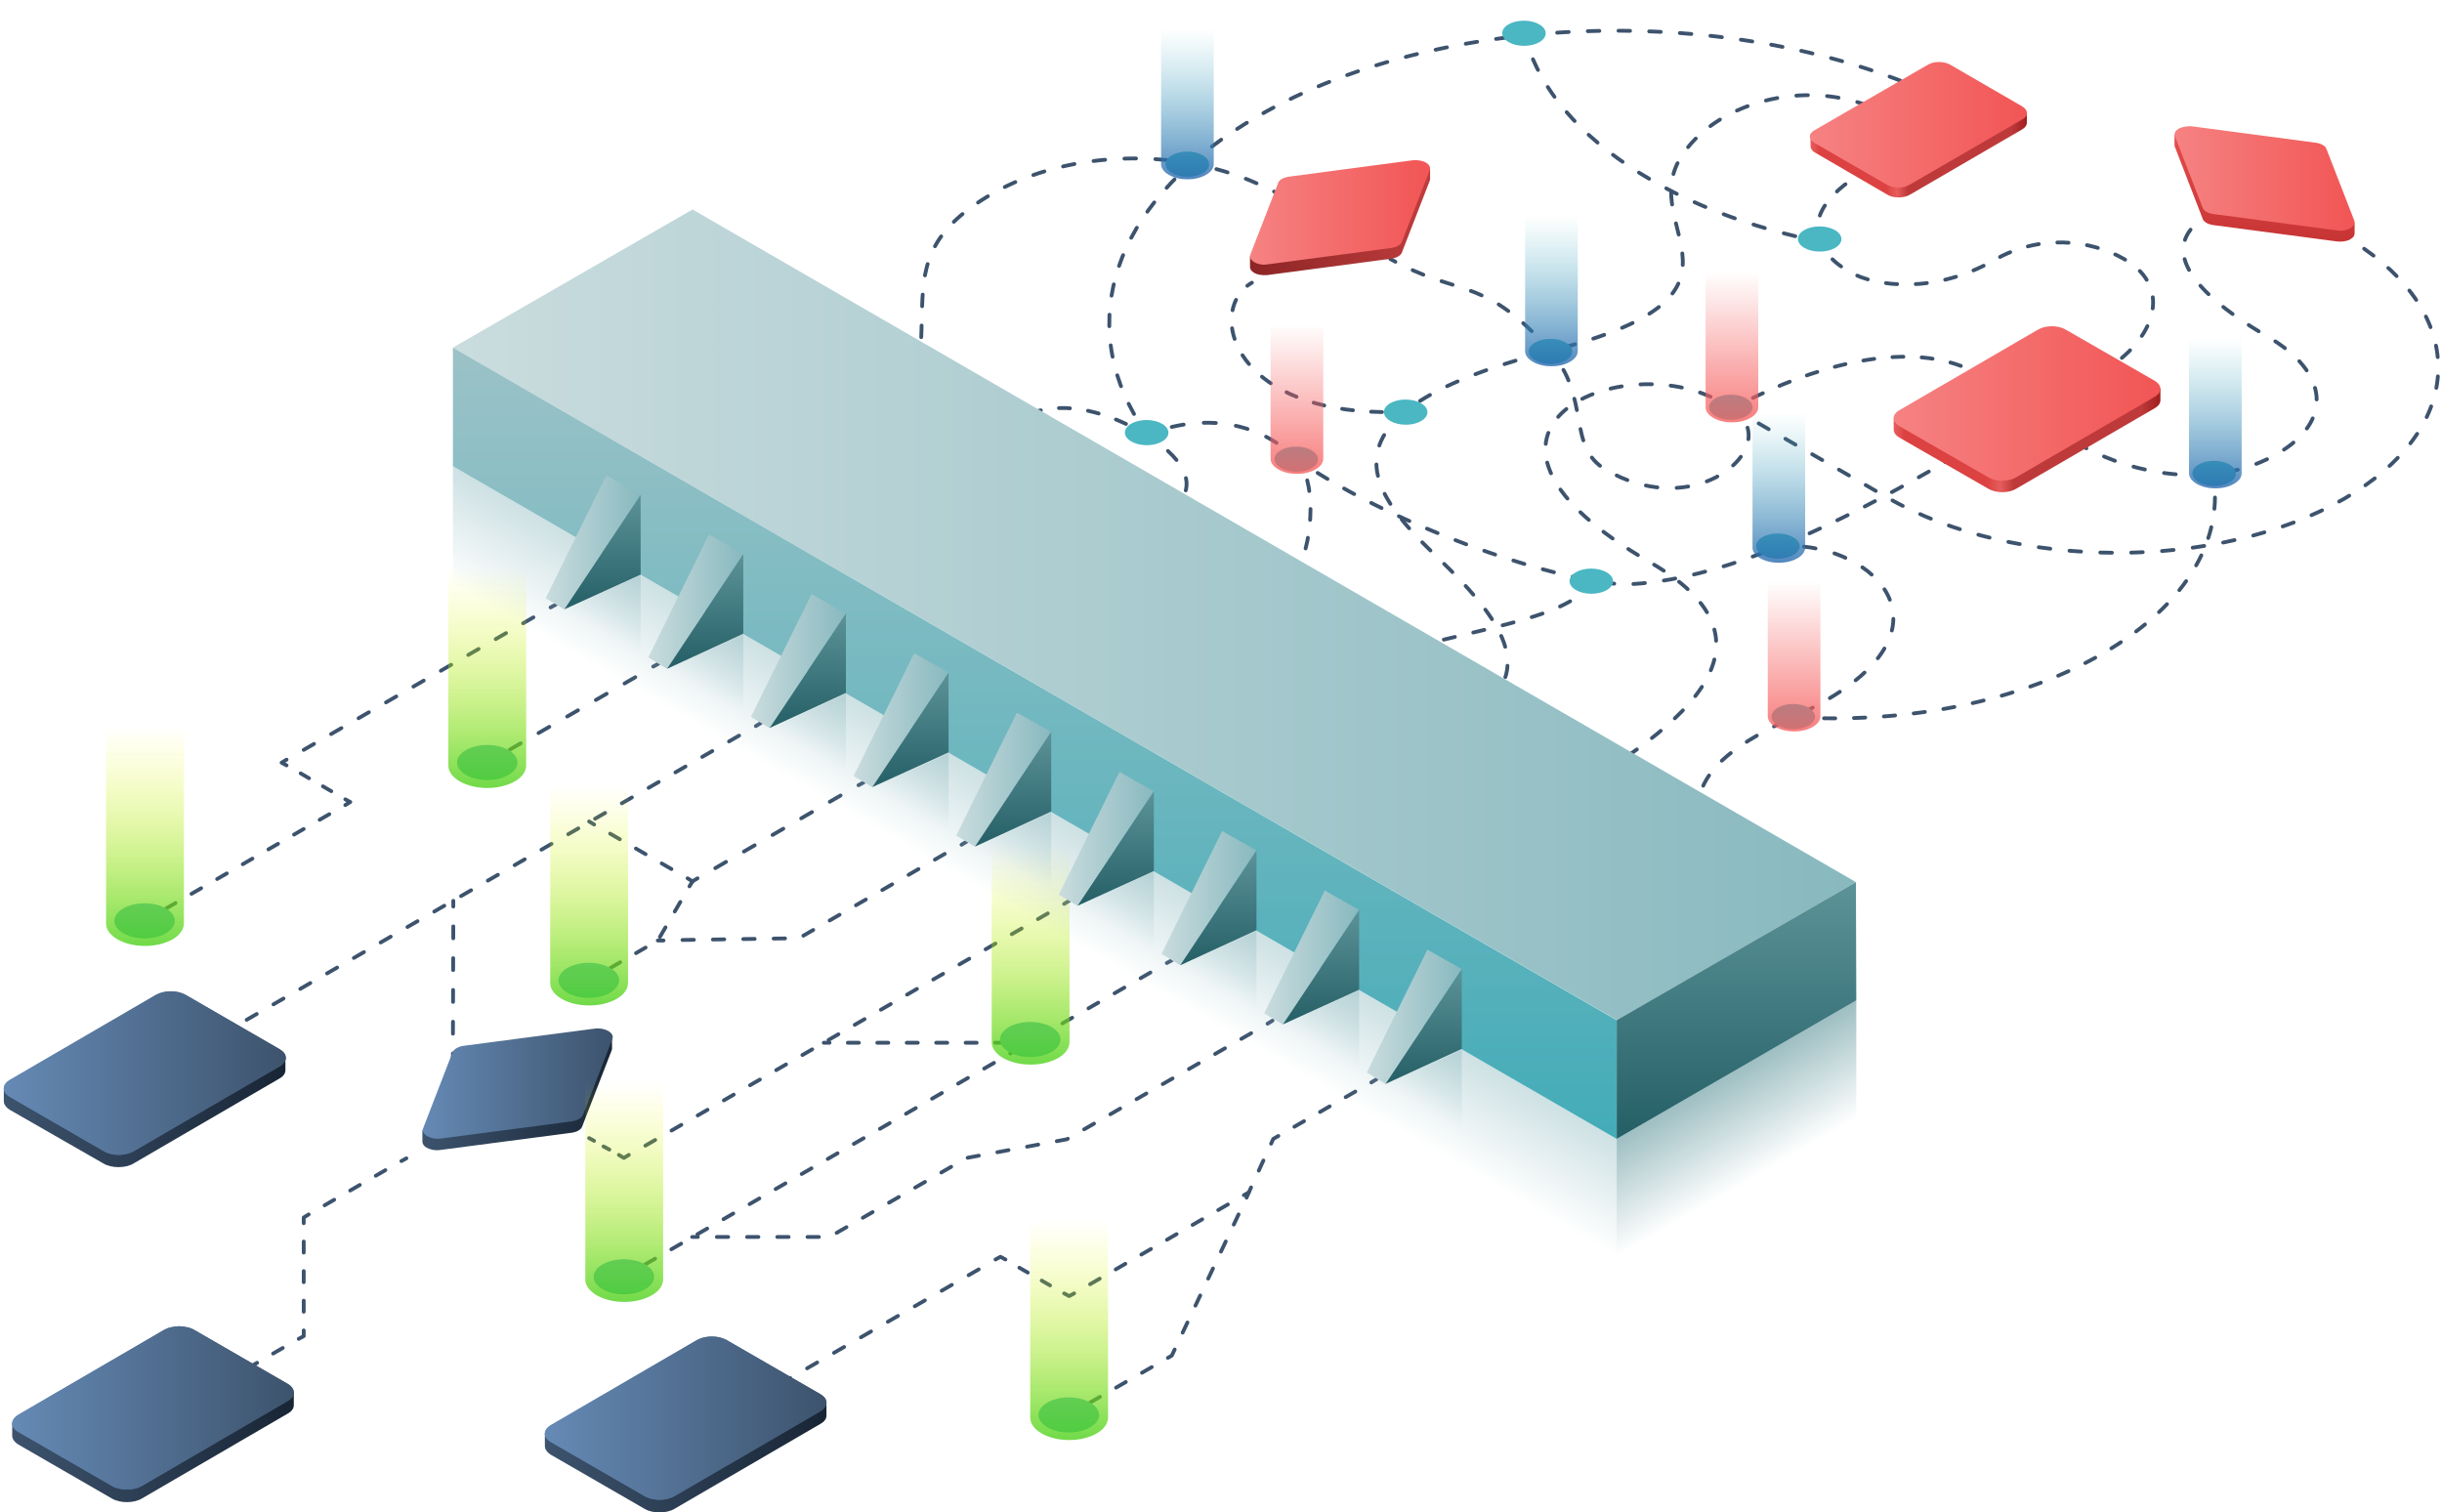 <svg xmlns="http://www.w3.org/2000/svg" xmlns:xlink="http://www.w3.org/1999/xlink" width="640" height="396.4" viewBox="0 0 640 396.4" preserveAspectRatio="xMidYMid meet" xml:space="preserve">
    <defs>
        <path style="fill:url(#SVGID_00000180325416656667143850000002176664236828926860_)" d="M564.7 99.8c2 1.2 2 3.1 0 4.2l-36.3 21.1c-2 1.2-5.3 1.2-7.3 0l-23.3-13.4c-2-1.2-2-3.1 0-4.2l36.3-21.1c2-1.2 5.3-1.2 7.3 0l23.3 13.4z" id="reuse-0"/>
        <path style="fill:url(#SVGID_00000131362922431097045830000015542427617299695505_)" d="M530 27.9c1.6 1 1.7 2.5 0 3.4l-29.5 17.1c-1.6 1-4.3 1-6 0l-18.9-10.9c-1.7-1-1.7-2.5 0-3.4L505.2 17c1.6-1 4.3-1 6 0L530 27.9z" id="reuse-1"/>
    </defs>
    <style>.st0{fill:none;stroke:#3d536d;stroke-linecap:round;stroke-linejoin:round}.st20{fill:#4ab7c3}.st31{enable-background:new}.st41,.st42,.st43,.st55{fill:none;stroke:#3d536d;stroke-linecap:round;stroke-linejoin:round;stroke-dasharray:2.531,4.219}.st42,.st43,.st55{stroke-dasharray:2.909,4.849}.st43,.st55{stroke-dasharray:3.253,5.422}.st55{stroke-dasharray:2.905,4.841}</style>
    <g id="back">
        <path class="st0" d="M300.6 114c.4.3.8.6 1.2.8"/>
        <path d="M306.1 118.2c14.6 13.5-7.1 20.8-18.2 26.4" style="fill:none;stroke:#3d536d;stroke-linecap:round;stroke-linejoin:round;stroke-dasharray:3.249,5.415"/>
        <path class="st0" d="M285.5 145.9c-.5.3-.9.5-1.3.8M429.9 230.8c.4-.3.9-.5 1.3-.8"/>
        <path d="M435.4 227.2c17.9-13.6-3.1-22.1 34.7-39.3 44.7-20.4 23.3-44.1.1-44.8" style="fill:none;stroke:#3d536d;stroke-linecap:round;stroke-linejoin:round;stroke-dasharray:3.079,5.132"/>
        <path class="st0" d="M467.7 143.1c-.5 0-1 .1-1.5.1M579.1 56c-.4.3-.9.5-1.3.8"/>
        <path d="M574.1 60.2c-7.6 9.8 9.3 21.7 20 27.9 16.6 9.6 17.2 22.4 2.8 30.8-15 8.8-34.4 6.1-47.8-.3" style="fill:none;stroke:#3d536d;stroke-linecap:round;stroke-linejoin:round;stroke-dasharray:3.069,5.115"/>
        <path class="st0" d="M546.8 117.5c-.4-.2-.9-.5-1.3-.7M550.8 97.4c.4-.3.9-.5 1.3-.8"/>
        <path d="M556.1 93.8c9.4-7.9 12.1-19.3.6-25.9-8.8-5.1-22.3-6.6-34.1.3-15.2 8.7-30.7 7.2-38 3-8.3-4.8-13.9-14.2 1.1-24.4" style="fill:none;stroke:#3d536d;stroke-linecap:round;stroke-linejoin:round;stroke-dasharray:2.93,4.883"/>
        <path class="st0" d="M487.7 45.4c.4-.3.8-.5 1.3-.8M511.1 120.4c-.4.2-.9.5-1.3.7"/>
        <path d="M505.5 123.6c-21.3 12.1-51.6 28-77.9 29.5-14.5.8-57.4-12.9-84.4-30.5" style="fill:none;stroke:#3d536d;stroke-linecap:round;stroke-linejoin:round;stroke-dasharray:3.018,5.03"/>
        <path class="st0" d="m341.1 121.2-1.2-.9M519.6 98.7c-.4-.3-.9-.5-1.3-.8"/>
        <path d="M513.9 95.9c-16.9-6.3-39.8.8-56.7 9.5" style="fill:none;stroke:#3d536d;stroke-linecap:round;stroke-linejoin:round;stroke-dasharray:2.875,4.792"/>
        <path class="st0" d="M455.2 106.6c-.4.2-.9.5-1.3.7M453.9 107.3l-1.2-.9"/>
        <path d="M448.3 104c-26.3-12-73.6 10.1-15.8 43.4 40.7 23.5.6 47.9-28.3 64.6" style="fill:none;stroke:#3d536d;stroke-linecap:round;stroke-linejoin:round;stroke-dasharray:2.971,4.952"/>
        <path class="st0" d="M402.1 213.2c-.4.3-.9.5-1.3.7M368.5 107.9c-.5 0-1 0-1.5.1"/>
        <path d="M362.2 108c-35.9-.5-44.4-22.2-37-31.4" style="fill:none;stroke:#3d536d;stroke-linecap:round;stroke-linejoin:round;stroke-dasharray:2.863,4.771"/>
        <path class="st0" d="M326.9 74.9c.4-.3.8-.6 1.2-.8M453.9 107.3c.5.3.9.5 1.2.8"/>
        <path d="M458 112.1c2.9 9.6-16.3 23.1-37 11.1-10.6-6.1-3.9-18.8-14.7-31.2C390 73.3 383 77.3 367.9 69.7" style="fill:none;stroke:#3d536d;stroke-linecap:round;stroke-linejoin:round;stroke-dasharray:3.041,5.069"/>
        <path class="st0" d="M365.7 68.6c-.4-.2-.9-.5-1.3-.7M371.6 197.2c.4-.3.9-.5 1.3-.8"/>
        <path d="M377.3 193.8c20.3-12.4 26.4-21.4 1.5-45.7-15.6-15.2-41.9-38.4 27.9-56.2 58-14.8 22.3-31.7 33.7-50.5C449 27.3 472.7 20 492 28.7" style="fill:none;stroke:#3d536d;stroke-linecap:round;stroke-linejoin:round;stroke-dasharray:3.026,5.043"/>
        <path class="st0" d="M494.3 29.8c.4.2.9.5 1.3.7M300.6 114c-.4-.3-.9-.5-1.3-.7"/>
        <path d="M295.1 111.1c-10.9-5.1-21-5.8-30.2-.5-10.5 6.1-.3 11-6.6 17" style="fill:none;stroke:#3d536d;stroke-linecap:round;stroke-linejoin:round;stroke-dasharray:2.877,4.794"/>
        <path class="st0" d="M256.4 129.1c-.4.3-.8.5-1.3.8M416.4 153.5c-.3.4-.6.8-1 1.1"/>
        <path d="M411.5 157.6c-13.5 7.8-43.4 9.7-65.5 20.9" style="fill:none;stroke:#3d536d;stroke-linecap:round;stroke-linejoin:round;stroke-dasharray:2.973,4.955"/>
        <path class="st0" d="M343.8 179.6c-.4.2-.9.5-1.3.7M339.8 120.4c.3.3.7.7.9 1.2"/>
        <path d="M342.6 125.9c2.4 9.2-.5 24.1-5.3 26.3-7.1 3.3-10.1 3.6-20.6 9.4" style="fill:none;stroke:#3d536d;stroke-linecap:round;stroke-linejoin:round;stroke-dasharray:2.844,4.739"/>
        <path class="st0" d="M314.7 162.8c-.4.2-.9.5-1.3.7M300.6 114l-.9-1.2"/>
        <path d="M297.2 108.5c-14.9-26.6-4.1-57 32.4-78C380.4 1.1 462.4.6 515 28.9" style="fill:none;stroke:#3d536d;stroke-linecap:round;stroke-linejoin:round;stroke-dasharray:3.017,5.029"/>
        <path class="st0" d="M517.2 30.1c.4.2.9.5 1.3.7M614 61.6c.4.3.9.5 1.3.8"/>
        <path d="M619.6 65.2c27.5 19.2 25.8 47.6-5.2 65.5-32.9 19-86.5 18.9-119.6-.2l-36.1-20.8" style="fill:none;stroke:#3d536d;stroke-linecap:round;stroke-linejoin:round;stroke-dasharray:3.035,5.059"/>
        <path class="st0" d="m456.6 108.4-1.3-.8M580 124c.1.5.2 1 .2 1.5"/>
        <path d="M580.5 130.4c-.1 14.7-9.8 29.4-29.1 40.7-20.8 12.2-48.5 17.9-75.8 17.1" style="fill:none;stroke:#3d536d;stroke-linecap:round;stroke-linejoin:round;stroke-dasharray:2.945,4.907"/>
        <path class="st0" d="M473.2 188.2c-.5 0-1 0-1.5-.1M477 63.3l-1.5-.3"/>
        <path d="M470.5 61.9c-13.7-3.3-26.6-8.2-37.7-14.7-16.8-9.7-27.5-21.6-32-34.1" style="fill:none;stroke:#3d536d;stroke-linecap:round;stroke-linejoin:round;stroke-dasharray:3.098,5.163"/>
        <path class="st0" d="M400 10.7c-.1-.5-.3-1-.4-1.4M226 113.1c.4-.3.9-.5 1.3-.8"/>
        <path d="M231.5 109.5c10.1-7.7 9.8-15.3 10.1-26.8.3-12.2.8-21.7 18.4-31.9 20.4-11.8 50.1-12.3 71.6-1.7" style="fill:none;stroke:#3d536d;stroke-linecap:round;stroke-linejoin:round;stroke-dasharray:3.044,5.073"/>
        <path class="st0" d="M333.9 50.2c.4.2.9.5 1.3.7M300.6 114s.5-.2 1.4-.6"/>
        <path d="M307.1 111.9c7.1-1.7 19-2.5 29.6 5.7" style="fill:none;stroke:#3d536d;stroke-linecap:round;stroke-linejoin:round;stroke-dasharray:3.174,5.29"/>
        <path class="st0" d="M338.7 119.3c.4.3.7.7 1.1 1"/>
        <ellipse transform="matrix(.005 -1 1 .005 279.738 656.973)" class="st20" cx="470.1" cy="187.9" rx="3.3" ry="5.7"/>
        <ellipse transform="matrix(.005 -1 1 .005 320.419 608.609)" class="st20" cx="466.2" cy="143.2" rx="3.3" ry="5.7"/>
        <ellipse transform="matrix(.005 -1 1 .005 262.559 568.862)" class="st20" cx="417.3" cy="152.4" rx="3.3" ry="5.7"/>
        <linearGradient id="SVGID_1_" gradientUnits="userSpaceOnUse" x1="327.608" y1="58.154" x2="374.777" y2="58.154">
            <stop offset="0" style="stop-color:#8c2525"/>
            <stop offset="1" style="stop-color:#bf3d3d"/>
        </linearGradient>
        <path d="M327.6 67.2V70c0 .6.4 1.1 1.1 1.5.8.5 2.1.7 3.4.6l32.5-4.3c1.4-.2 2.5-.8 2.8-1.6l7.3-18.8c.1-.2.1-.3.1-.5v-2.8l-47.2 23.1z" style="fill:url(#SVGID_1_)"/>
        <linearGradient id="SVGID_00000117653729551887754240000013008589589122354342_" gradientUnits="userSpaceOnUse" x1="327.616" y1="55.675" x2="374.777" y2="55.675">
            <stop offset="0" style="stop-color:#f68282"/>
            <stop offset="1" style="stop-color:#f25555"/>
        </linearGradient>
        <path style="fill:url(#SVGID_00000117653729551887754240000013008589589122354342_)" d="M373.7 42.6c.8.5 1.3 1.2 1 2l-7.3 18.8c-.3.8-1.4 1.4-2.8 1.6l-32.5 4.3c-1.3.2-2.6-.1-3.4-.6-.8-.5-1.3-1.2-1-2l7.3-18.8c.3-.8 1.4-1.4 2.8-1.6l32.5-4.3c1.3-.1 2.5.1 3.4.6z"/>
        <linearGradient id="SVGID_00000021799170600465772860000013812098553641676981_" gradientUnits="userSpaceOnUse" x1="593.53" y1="63.329" x2="593.53" y2="35.258">
            <stop offset="0" style="stop-color:#c73434"/>
            <stop offset="1" style="stop-color:#e64c4c"/>
        </linearGradient>
        <path style="fill:url(#SVGID_00000021799170600465772860000013812098553641676981_)" d="M617.1 58.4v2.8c0 .6-.4 1.1-1.1 1.5-.8.5-2.1.7-3.4.6L580.1 59c-1.4-.2-2.5-.8-2.8-1.6L570 38.5c-.1-.2-.1-.3-.1-.5v-2.8c0 .2 47.2 23.2 47.2 23.2z"/>
        <linearGradient id="SVGID_00000183961019664226992450000003332907505153523632_" gradientUnits="userSpaceOnUse" x1="569.945" y1="46.814" x2="617.107" y2="46.814">
            <stop offset="0" style="stop-color:#f68282"/>
            <stop offset="1" style="stop-color:#f25555"/>
        </linearGradient>
        <path style="fill:url(#SVGID_00000183961019664226992450000003332907505153523632_)" d="M571 33.7c-.8.5-1.3 1.2-1 2l7.3 18.8c.3.8 1.4 1.4 2.8 1.6l32.5 4.3c1.3.2 2.6-.1 3.4-.6.8-.5 1.3-1.2 1-2L609.7 39c-.3-.8-1.4-1.4-2.8-1.6l-32.5-4.3c-1.3-.1-2.5.2-3.4.6z"/>
        <linearGradient id="SVGID_00000155131790049056930050000010016499891376963202_" gradientUnits="userSpaceOnUse" x1="470.142" y1="191.717" x2="470.142" y2="140.295">
            <stop offset="0" style="stop-color:#f65e5e;stop-opacity:.8"/>
            <stop offset=".766" style="stop-color:#f65e5e;stop-opacity:0"/>
        </linearGradient>
        <path style="fill:url(#SVGID_00000155131790049056930050000010016499891376963202_)" d="M477.1 144.3v-.1c-.1-1-.7-2-2-2.7-2.7-1.6-7.1-1.6-9.8 0-1.3.8-2 1.7-2 2.7V187.5c-.1 1.1.6 2.2 2 3 2.7 1.6 7.1 1.6 9.8 0 1.4-.8 2-1.8 2-2.8v-43.4z"/>
        <ellipse transform="matrix(.005 -1 1 .005 344.554 560.101)" class="st20" cx="453.9" cy="106.8" rx="3.3" ry="5.7"/>
        <linearGradient id="SVGID_00000023280311203977293540000017187837640851436215_" gradientUnits="userSpaceOnUse" x1="453.85" y1="110.697" x2="453.85" y2="59.275">
            <stop offset="0" style="stop-color:#f65e5e;stop-opacity:.8"/>
            <stop offset=".766" style="stop-color:#f65e5e;stop-opacity:0"/>
        </linearGradient>
        <path style="fill:url(#SVGID_00000023280311203977293540000017187837640851436215_)" d="M460.8 63.3v-.1c-.1-1-.7-2-2-2.7-2.7-1.6-7.1-1.6-9.8 0-1.3.8-2 1.7-2 2.7V106.5c-.1 1.1.6 2.2 2 3 2.7 1.6 7.1 1.6 9.8 0 1.4-.8 2-1.8 2-2.8V63.3z"/>
        <ellipse transform="matrix(.005 -1 1 .005 411.811 539.428)" class="st20" cx="477.1" cy="62.7" rx="3.3" ry="5.7"/>
        <ellipse transform="matrix(.005 -1 1 .005 453.284 703.961)" class="st20" cx="580.5" cy="124.1" rx="3.3" ry="5.7"/>
        <linearGradient id="SVGID_00000060023283180648363480000013694194407513992581_" gradientUnits="userSpaceOnUse" x1="580.536" y1="127.966" x2="580.536" y2="76.544">
            <stop offset="0" style="stop-color:#2769ae;stop-opacity:.8"/>
            <stop offset=".766" style="stop-color:#4ab7c3;stop-opacity:0"/>
        </linearGradient>
        <path style="fill:url(#SVGID_00000060023283180648363480000013694194407513992581_)" d="M587.5 80.6v-.1c-.1-1-.7-2-2-2.7-2.7-1.6-7.1-1.6-9.8 0-1.3.8-2 1.7-2 2.7V123.8c-.1 1.1.6 2.2 2 3 2.7 1.6 7.1 1.6 9.8 0 1.4-.8 2-1.8 2-2.8V80.6z"/>
        <ellipse transform="matrix(.005 -1 1 .005 312.218 498.157)" class="st20" cx="406.5" cy="92.1" rx="3.3" ry="5.7"/>
        <linearGradient id="SVGID_00000047771439369200394990000000764759768999906734_" gradientUnits="userSpaceOnUse" x1="406.542" y1="95.981" x2="406.542" y2="44.559">
            <stop offset="0" style="stop-color:#2769ae;stop-opacity:.8"/>
            <stop offset=".766" style="stop-color:#4ab7c3;stop-opacity:0"/>
        </linearGradient>
        <path style="fill:url(#SVGID_00000047771439369200394990000000764759768999906734_)" d="M413.5 48.6v-.1c-.1-1-.7-2-2-2.7-2.7-1.6-7.1-1.6-9.8 0-1.3.8-2 1.7-2 2.7V91.8c-.1 1.1.6 2.2 2 3 2.7 1.6 7.1 1.6 9.8 0 1.4-.8 2-1.8 2-2.8V48.6z"/>
        <ellipse transform="matrix(.005 -1 1 .005 258.462 475.976)" class="st20" cx="368.5" cy="108.1" rx="3.3" ry="5.7"/>
        <ellipse transform="matrix(.005 -1 1 .005 217.636 459.549)" class="st20" cx="339.8" cy="120.4" rx="3.3" ry="5.7"/>
        <linearGradient id="SVGID_00000161609240801967332340000009287590108186214079_" gradientUnits="userSpaceOnUse" x1="339.841" y1="124.225" x2="339.841" y2="72.803">
            <stop offset="0" style="stop-color:#f65e5e;stop-opacity:.8"/>
            <stop offset=".766" style="stop-color:#f65e5e;stop-opacity:0"/>
        </linearGradient>
        <path style="fill:url(#SVGID_00000161609240801967332340000009287590108186214079_)" d="M346.8 76.8v-.1c-.1-1-.7-2-2-2.7-2.7-1.6-7.1-1.6-9.8 0-1.3.8-2 1.7-2 2.7V120c-.1 1.1.6 2.2 2 3 2.7 1.6 7.1 1.6 9.8 0 1.4-.8 2-1.8 2-2.8V76.8z"/>
        <ellipse transform="matrix(.005 -1 1 .005 185.612 413.416)" class="st20" cx="300.6" cy="113.4" rx="3.3" ry="5.7"/>
        <ellipse transform="matrix(.005 -1 1 .005 266.524 354.11)" class="st20" cx="311.3" cy="43.1" rx="3.3" ry="5.7"/>
        <ellipse transform="matrix(.005 -1 1 .005 388.703 408.273)" class="st20" cx="399.6" cy="8.7" rx="3.3" ry="5.7"/>
        <linearGradient id="SVGID_00000103224975346197094020000007421755693518402704_" gradientUnits="userSpaceOnUse" x1="466.169" y1="147.57" x2="466.169" y2="96.148">
            <stop offset="0" style="stop-color:#2769ae;stop-opacity:.8"/>
            <stop offset=".766" style="stop-color:#4ab7c3;stop-opacity:0"/>
        </linearGradient>
        <path style="fill:url(#SVGID_00000103224975346197094020000007421755693518402704_)" d="M473.1 100.2v-.2c-.1-1-.7-2-2-2.7-2.7-1.6-7.1-1.6-9.8 0-1.3.8-2 1.7-2 2.7V143.3c-.1 1.1.6 2.2 2 3 2.7 1.6 7.1 1.6 9.8 0 1.4-.8 2-1.8 2-2.8v-43.3z"/>
        <g id="XMLID_26_">
            <g class="st31" id="XMLID_2_">
                <linearGradient id="SVGID_00000181051926907746734890000016841654056254254751_" gradientUnits="userSpaceOnUse" x1="496.263" y1="115.514" x2="566.216" y2="115.514">
                    <stop offset="0" style="stop-color:#e75c5c"/>
                    <stop offset=".019" style="stop-color:#e35353"/>
                    <stop offset=".04" style="stop-color:#dc4242"/>
                    <stop offset=".35" style="stop-color:#dc4242"/>
                    <stop offset=".4" style="stop-color:#e75c5c"/>
                    <stop offset=".45" style="stop-color:#be3a3a"/>
                    <stop offset=".929" style="stop-color:#be3a3a"/>
                    <stop offset="1" style="stop-color:#9f1d1d"/>
                </linearGradient>
                <path style="fill:url(#SVGID_00000181051926907746734890000016841654056254254751_)" d="M496.3 109.5v3.1c0 .8.5 1.5 1.5 2.1l23.3 13.4c2 1.2 5.3 1.2 7.3 0l36.3-21.1c1-.6 1.5-1.3 1.5-2.1v-3.1l-69.9 7.7z"/>
                <linearGradient id="SVGID_00000180325416656667143850000002176664236828926860_" gradientUnits="userSpaceOnUse" x1="496.272" y1="105.72" x2="566.216" y2="105.72">
                    <stop offset="0" style="stop-color:#f68282"/>
                    <stop offset="1" style="stop-color:#f25555"/>
                </linearGradient>
                <use style="fill:url(#SVGID_00000180325416656667143850000002176664236828926860_)" xlink:href="#reuse-0"/>
                <g class="st31">
                    <defs>
                        <use id="SVGID_00000019671487594320693310000003410823415694108047_" class="st31" xlink:href="#reuse-0"/>
                    </defs>
                    <clipPath id="SVGID_00000157999437363051343730000009591586403008512700_">
                        <use xlink:href="#SVGID_00000019671487594320693310000003410823415694108047_" style="overflow:visible"/>
                    </clipPath>
                    <g style="clip-path:url(#SVGID_00000157999437363051343730000009591586403008512700_)">
                        <defs>
                            <path id="SVGID_00000039849895208783085890000018323524113426368178_" d="m528.4 125.1-.8.4-.9.3-1 .1-.9.1-1-.1-1-.1-.9-.3-.8-.4-23.3-13.4-.7-.5-.4-.5-.3-.6-.1-.6.1-.5.2-.6.5-.5.7-.5 36.3-21.1.8-.4.9-.2.9-.2h2l1 .2.9.2.8.4 23.3 13.5.7.4.4.6.3.5.1.6-.1.6-.3.5-.4.5-.7.5-36.3 21.1"/>
                        </defs>
                        <clipPath id="SVGID_00000152235505697911894190000016247388418448070319_">
                            <use xlink:href="#SVGID_00000039849895208783085890000018323524113426368178_" style="overflow:visible"/>
                        </clipPath>
                    </g>
                </g>
            </g>
        </g>
        <g id="XMLID_28_">
            <g class="st31" id="XMLID_6_">
                <linearGradient id="SVGID_00000083086733480080457600000001340183640223301283_" gradientUnits="userSpaceOnUse" x1="474.465" y1="40.643" x2="531.248" y2="40.643">
                    <stop offset="0" style="stop-color:#e75c5c"/>
                    <stop offset=".019" style="stop-color:#e35353"/>
                    <stop offset=".04" style="stop-color:#dc4242"/>
                    <stop offset=".35" style="stop-color:#dc4242"/>
                    <stop offset=".4" style="stop-color:#e75c5c"/>
                    <stop offset=".45" style="stop-color:#be3a3a"/>
                    <stop offset=".929" style="stop-color:#be3a3a"/>
                    <stop offset="1" style="stop-color:#9f1d1d"/>
                </linearGradient>
                <path style="fill:url(#SVGID_00000083086733480080457600000001340183640223301283_)" d="M474.5 35.8v2.5c0 .6.4 1.3 1.2 1.7l18.9 11c1.6 1 4.3 1 6 0L530 33.9c.8-.5 1.2-1.1 1.2-1.7v-2.5l-56.7 6.1z"/>
                <linearGradient id="SVGID_00000131362922431097045830000015542427617299695505_" gradientUnits="userSpaceOnUse" x1="474.472" y1="32.693" x2="531.248" y2="32.693">
                    <stop offset="0" style="stop-color:#f68282"/>
                    <stop offset="1" style="stop-color:#f25555"/>
                </linearGradient>
                <use style="fill:url(#SVGID_00000131362922431097045830000015542427617299695505_)" xlink:href="#reuse-1"/>
                <g class="st31">
                    <defs>
                        <use id="SVGID_00000078019348062077329980000006640840798247112616_" class="st31" xlink:href="#reuse-1"/>
                    </defs>
                    <clipPath id="SVGID_00000008846340447024485680000008702777678611323817_">
                        <use xlink:href="#SVGID_00000078019348062077329980000006640840798247112616_" style="overflow:visible"/>
                    </clipPath>
                    <g style="clip-path:url(#SVGID_00000008846340447024485680000008702777678611323817_)">
                        <defs>
                            <path id="SVGID_00000081621727135283313930000016788061336390512527_" d="m500.6 48.4-.7.3-.7.3-.8.1h-1.6l-.8-.1-.7-.3-.7-.3-18.9-10.9-.5-.4-.4-.4-.2-.4-.1-.5v-.5l.3-.4.4-.4.5-.4L505.2 17l.6-.4.7-.2.8-.1.8-.1.8.1.8.1.7.2.7.4L530 27.9l.5.3.4.5.3.4v1l-.3.4-.3.4-.6.4-29.4 17.1"/>
                        </defs>
                        <clipPath id="SVGID_00000024721721833382110760000008746706943618226818_">
                            <use xlink:href="#SVGID_00000081621727135283313930000016788061336390512527_" style="overflow:visible"/>
                        </clipPath>
                    </g>
                </g>
            </g>
        </g>
        <linearGradient id="SVGID_00000096740602925367698870000012908343642195081109_" gradientUnits="userSpaceOnUse" x1="311.28" y1="46.928" x2="311.28" y2="-4.494">
            <stop offset="0" style="stop-color:#2769ae;stop-opacity:.8"/>
            <stop offset=".766" style="stop-color:#4ab7c3;stop-opacity:0"/>
        </linearGradient>
        <path style="fill:url(#SVGID_00000096740602925367698870000012908343642195081109_)" d="M304.3 0v42.8c-.1 1.1.6 2.2 2 3 2.7 1.6 7.1 1.6 9.8 0 1.4-.8 2-1.8 2-2.8V0h-13.8z"/>
    </g>
    <g id="front">
        <path class="st0" d="m327.3 312.5-.6 1.4"/>
        <path style="fill:none;stroke:#3d536d;stroke-linecap:round;stroke-linejoin:round;stroke-dasharray:2.937,4.895" d="m324.6 318.3-17.5 37-23.5 13.5"/>
        <path class="st0" d="m281.5 370.1-1.3.7M145.6 158.5l-1.3.7"/>
        <path style="fill:none;stroke:#3d536d;stroke-linecap:round;stroke-linejoin:round;stroke-dasharray:3.112,5.187" d="m139.8 161.8-62.4 36"/>
        <path class="st0" d="m75.1 199.1-1.3.8 1.3.7"/>
        <path class="st41" d="m78.8 202.7 9.8 5.7"/>
        <path class="st0" d="m90.5 209.5 1.3.7-1.3.8"/>
        <path class="st42" d="m86.3 213.4-45 26"/>
        <path class="st0" d="m39.2 240.6-1.3.7M172.5 174l-1.3.7"/>
        <path class="st43" d="m166.5 177.5-35.2 20.3"/>
        <path class="st0" d="m128.9 199.1-1.3.8M199.4 189.5l-1.3.8"/>
        <path style="fill:none;stroke:#3d536d;stroke-linecap:round;stroke-linejoin:round;stroke-dasharray:3.041,5.068" d="M193.7 192.8 41.4 280.7"/>
        <path class="st0" d="m39.2 282-1.3.8M154.4 215.3l1.3.8"/>
        <path style="fill:none;stroke:#3d536d;stroke-linecap:round;stroke-linejoin:round;stroke-dasharray:2.928,4.879" d="m159.9 218.5 18.2 10.5"/>
        <path class="st0" d="m180.2 230.2 1.3.8-.8 1.3"/>
        <path style="fill:none;stroke:#3d536d;stroke-linecap:round;stroke-linejoin:round;stroke-dasharray:2.889,4.814" d="m178.3 236.4-5.9 10.1-14.5 8.4"/>
        <path class="st0" d="m155.9 256.1-1.3.8M118.8 236.1v1.5"/>
        <path style="fill:none;stroke:#3d536d;stroke-linecap:round;stroke-linejoin:round;stroke-dasharray:3.124,5.207" d="m118.8 242.8-.1 30.7"/>
        <path class="st0" d="M118.7 276.1v1.5M253.3 220.6l-1.3.8"/>
        <path style="fill:none;stroke:#3d536d;stroke-linecap:round;stroke-linejoin:round;stroke-dasharray:2.987,4.978" d="m247.6 223.8-38.2 22.1-33 .5"/>
        <path class="st0" d="M173.9 246.5h-1.5M280.2 236.1l-1.3.8"/>
        <path style="fill:none;stroke:#3d536d;stroke-linecap:round;stroke-linejoin:round;stroke-dasharray:2.97,4.95" d="M274.6 239.4 167 301.5"/>
        <path class="st0" d="m164.8 302.7-1.3.8-1.3-.8"/>
        <path style="fill:none;stroke:#3d536d;stroke-linecap:round;stroke-linejoin:round;stroke-dasharray:1.737,2.894" d="m159.7 301.3-2.8-1.5"/>
        <path class="st0" d="m155.7 299-1.3-.7M307.1 251.7l-1.3.7"/>
        <path style="fill:none;stroke:#3d536d;stroke-linecap:round;stroke-linejoin:round;stroke-dasharray:2.959,4.932" d="M301.5 254.9 167 332.6"/>
        <path class="st0" d="m164.8 333.8-1.3.8M333.5 267.5l-1.3.8"/>
        <path style="fill:none;stroke:#3d536d;stroke-linecap:round;stroke-linejoin:round;stroke-dasharray:2.97,4.95" d="m327.9 270.8-48.3 27.8-26.3 4.9-35.9 20.7h-32"/>
        <path class="st0" d="M182.9 324.2h-1.5M360.7 282.9l-1.3.8"/>
        <path style="fill:none;stroke:#3d536d;stroke-linecap:round;stroke-linejoin:round;stroke-dasharray:2.911,4.851" d="m355.2 286.1-21.5 12.4-6.4 14-43.7 25.3"/>
        <path class="st0" d="m281.5 339-1.3.7-1.3-.7"/>
        <path class="st41" d="m275.2 336.9-9.9-5.7"/>
        <path class="st0" d="m263.5 330.1-1.3-.7-1.3.7"/>
        <path style="fill:none;stroke:#3d536d;stroke-linecap:round;stroke-linejoin:round;stroke-dasharray:3.054,5.09" d="M256.5 332.7 167 384.3"/>
        <path class="st0" d="m164.8 385.6-1.3.8M106.5 303.6l-1.3.7"/>
        <path class="st55" d="m101 306.7-18 10.4"/>
        <path class="st0" d="m80.9 318.3-1.3.8v1.5"/>
        <path class="st55" d="M79.6 325.4v20.9"/>
        <path class="st0" d="M79.6 348.7v1.5l-1.3.7"/>
        <path class="st42" d="m74.1 353.3-45 26"/>
        <path class="st0" d="m27 380.5-1.3.8M226.3 205.1l-1.3.7"/>
        <path class="st43" d="m220.3 208.5-35.2 20.4"/>
        <path class="st0" d="m182.8 230.2-1.3.8M215.9 273.3h1.5"/>
        <path style="fill:none;stroke:#3d536d;stroke-linecap:round;stroke-linejoin:round;stroke-dasharray:2.894,4.824" d="M222.2 273.3h43.9"/>
        <path class="st0" d="M268.5 273.3h1.5"/>
        <linearGradient id="SVGID_00000017506142610991183960000011307362949171835301_" gradientUnits="userSpaceOnUse" x1="110.695" y1="286.61" x2="160.503" y2="286.61">
            <stop offset="0" style="stop-color:#3d536d"/>
            <stop offset="1" style="stop-color:#182535"/>
        </linearGradient>
        <path style="fill:url(#SVGID_00000017506142610991183960000011307362949171835301_)" d="M110.7 296.2v3c0 .6.4 1.2 1.1 1.6.9.5 2.2.8 3.6.6l34.3-4.5c1.5-.2 2.6-.8 2.9-1.7l7.7-19.9c.1-.2.1-.3.1-.5v-3l-49.7 24.4z"/>
        <linearGradient id="SVGID_00000041266736266477835670000001552264933371147667_" gradientUnits="userSpaceOnUse" x1="110.703" y1="283.993" x2="160.504" y2="283.993">
            <stop offset="0" style="stop-color:#658ab5"/>
            <stop offset="1" style="stop-color:#3d536d"/>
        </linearGradient>
        <path style="fill:url(#SVGID_00000041266736266477835670000001552264933371147667_)" d="M159.4 270.2c.9.5 1.4 1.3 1.1 2.1l-7.7 19.9c-.3.8-1.5 1.5-2.9 1.7l-34.3 4.5c-1.4.2-2.7-.1-3.6-.6-.9-.5-1.4-1.3-1.1-2.1l7.7-19.9c.3-.8 1.5-1.5 2.9-1.7l34.3-4.5c1.3-.2 2.7.1 3.6.6z"/>
        <path class="st20" d="M43.5 238.1c-3.1-1.8-8.1-1.8-11.2 0-3.1 1.8-3.1 4.7 0 6.5 3.1 1.8 8.1 1.8 11.2 0 3.1-1.8 3.1-4.7 0-6.5"/>
        <linearGradient id="SVGID_00000004527589568861848060000011967884468203890094_" gradientUnits="userSpaceOnUse" x1="37.934" y1="247.845" x2="37.934" y2="172.653">
            <stop offset="0" style="stop-color:#4dd11c;stop-opacity:.8"/>
            <stop offset=".766" style="stop-color:#ff0;stop-opacity:0"/>
        </linearGradient>
        <path style="fill:url(#SVGID_00000004527589568861848060000011967884468203890094_)" d="M48.1 178.5v-.2c-.1-1.4-1.1-2.9-3-4-4-2.3-10.4-2.3-14.4 0-1.9 1.1-2.9 2.5-2.9 4v63.5c-.1 1.6.9 3.2 3 4.4 4 2.3 10.4 2.3 14.4 0 2-1.1 3-2.7 3-4.2v-63.5z"/>
        <path class="st20" d="M133.3 196.6c-3.1-1.8-8.1-1.8-11.2 0-3.1 1.8-3.1 4.7 0 6.5 3.1 1.8 8.1 1.8 11.2 0 3.1-1.8 3.1-4.7 0-6.5"/>
        <linearGradient id="SVGID_00000144329522843404133950000000380754800903995032_" gradientUnits="userSpaceOnUse" x1="127.688" y1="206.407" x2="127.688" y2="131.215">
            <stop offset="0" style="stop-color:#4dd11c;stop-opacity:.8"/>
            <stop offset=".766" style="stop-color:#ff0;stop-opacity:0"/>
        </linearGradient>
        <path style="fill:url(#SVGID_00000144329522843404133950000000380754800903995032_)" d="M137.8 137.1v-.2c-.1-1.4-1.1-2.9-3-4-4-2.3-10.4-2.3-14.4 0-1.9 1.1-2.9 2.5-2.9 4v63.5c-.1 1.6.9 3.2 3 4.4 4 2.3 10.4 2.3 14.4 0 2-1.1 3-2.7 3-4.2v-63.5z"/>
        <path class="st20" d="M159.9 253.7c-3.1-1.8-8.1-1.8-11.2 0-3.1 1.8-3.1 4.7 0 6.5 3.1 1.8 8.1 1.8 11.2 0 3.2-1.9 3.1-4.8 0-6.5"/>
        <linearGradient id="SVGID_00000000220728321521272640000012130590813379753366_" gradientUnits="userSpaceOnUse" x1="154.373" y1="263.41" x2="154.373" y2="188.217">
            <stop offset="0" style="stop-color:#4dd11c;stop-opacity:.8"/>
            <stop offset=".766" style="stop-color:#ff0;stop-opacity:0"/>
        </linearGradient>
        <path style="fill:url(#SVGID_00000000220728321521272640000012130590813379753366_)" d="M164.5 194.1v-.2c-.1-1.4-1.1-2.9-3-4-4-2.3-10.4-2.3-14.4 0-1.9 1.1-2.9 2.5-2.9 4v63.5c-.1 1.6.9 3.2 3 4.4 4 2.3 10.4 2.3 14.4 0 2-1.1 3-2.7 3-4.2v-63.5z"/>
        <path class="st20" d="M275.6 269.2c-3.1-1.8-8.1-1.8-11.2 0-3.1 1.8-3.1 4.7 0 6.5 3.1 1.8 8.1 1.8 11.2 0 3.1-1.8 3.1-4.7 0-6.5"/>
        <linearGradient id="SVGID_00000047739832205449606850000016858122994613751958_" gradientUnits="userSpaceOnUse" x1="270.012" y1="278.924" x2="270.012" y2="203.731">
            <stop offset="0" style="stop-color:#4dd11c;stop-opacity:.8"/>
            <stop offset=".766" style="stop-color:#ff0;stop-opacity:0"/>
        </linearGradient>
        <path style="fill:url(#SVGID_00000047739832205449606850000016858122994613751958_)" d="M280.2 209.6v-.2c-.1-1.4-1.1-2.9-3-4-4-2.3-10.4-2.3-14.4 0-1.9 1.1-2.9 2.5-2.9 4v63.5c-.1 1.6.9 3.2 3 4.4 4 2.3 10.4 2.3 14.4 0 2-1.1 3-2.7 3-4.2v-63.5z"/>
        <path class="st20" d="M169.1 331.4c-3.1-1.8-8.1-1.8-11.2 0-3.1 1.8-3.1 4.7 0 6.5 3.1 1.8 8.1 1.8 11.2 0 3.1-1.8 3.1-4.7 0-6.5"/>
        <linearGradient id="SVGID_00000114782922069316903700000002370947827466544062_" gradientUnits="userSpaceOnUse" x1="163.536" y1="341.152" x2="163.536" y2="265.96">
            <stop offset="0" style="stop-color:#4dd11c;stop-opacity:.8"/>
            <stop offset=".766" style="stop-color:#ff0;stop-opacity:0"/>
        </linearGradient>
        <path style="fill:url(#SVGID_00000114782922069316903700000002370947827466544062_)" d="M173.7 271.8v-.2c-.1-1.4-1.1-2.9-3-4-4-2.3-10.4-2.3-14.4 0-1.9 1.1-2.9 2.5-2.9 4v63.5c-.1 1.6.9 3.2 3 4.4 4 2.3 10.4 2.3 14.4 0 2-1.1 3-2.7 3-4.2v-63.5z"/>
        <path class="st20" d="M285.7 367.6c-3.1-1.8-8.1-1.8-11.2 0-3.1 1.8-3.1 4.7 0 6.5 3.1 1.8 8.1 1.8 11.2 0 3.2-1.8 3.1-4.7 0-6.5"/>
        <linearGradient id="SVGID_00000116950912956463366230000004903814443161702042_" gradientUnits="userSpaceOnUse" x1="280.166" y1="377.339" x2="280.166" y2="302.146">
            <stop offset="0" style="stop-color:#4dd11c;stop-opacity:.8"/>
            <stop offset=".766" style="stop-color:#ff0;stop-opacity:0"/>
        </linearGradient>
        <path style="fill:url(#SVGID_00000116950912956463366230000004903814443161702042_)" d="M290.3 308v-.2c-.1-1.4-1.1-2.9-3-4-4-2.3-10.4-2.3-14.4 0-1.9 1.1-2.9 2.5-2.9 4v63.5c-.1 1.6.9 3.2 3 4.4 4 2.3 10.4 2.3 14.4 0 2-1.1 3-2.7 3-4.2V308z"/>
        <linearGradient id="SVGID_00000163050364484656985890000010918765222562422425_" gradientUnits="userSpaceOnUse" x1="142.777" y1="381.991" x2="216.644" y2="381.991">
            <stop offset="0" style="stop-color:#3d536d"/>
            <stop offset="1" style="stop-color:#182535"/>
        </linearGradient>
        <path style="fill:url(#SVGID_00000163050364484656985890000010918765222562422425_)" d="M142.8 375.7v3.3c0 .8.5 1.6 1.6 2.3l24.6 14.2c2.1 1.2 5.6 1.2 7.7 0l38.3-22.3c1.1-.6 1.6-1.4 1.6-2.2v-3.3l-73.8 8z"/>
        <defs>
            <path id="SVGID_00000114042940538741715560000016160199885925277615_" d="M215 365.4c2.1 1.2 2.2 3.2 0 4.5l-38.3 22.3c-2.1 1.2-5.6 1.2-7.7 0L144.4 378c-2.1-1.2-2.2-3.2 0-4.5l38.3-22.3c2.1-1.2 5.6-1.2 7.7 0l24.6 14.2z"/>
        </defs>
        <linearGradient id="SVGID_00000116226309482487696340000003579305107817054652_" gradientUnits="userSpaceOnUse" x1="142.786" y1="371.649" x2="216.644" y2="371.649">
            <stop offset="0" style="stop-color:#658ab5"/>
            <stop offset="1" style="stop-color:#3d536d"/>
        </linearGradient>
        <use xlink:href="#SVGID_00000114042940538741715560000016160199885925277615_" style="overflow:visible;fill:url(#SVGID_00000116226309482487696340000003579305107817054652_)"/>
        <clipPath id="SVGID_00000163033963036939590330000015742861341503284621_">
            <use xlink:href="#SVGID_00000114042940538741715560000016160199885925277615_" style="overflow:visible"/>
        </clipPath>
        <g style="clip-path:url(#SVGID_00000163033963036939590330000015742861341503284621_)">
            <defs>
                <path id="SVGID_00000055707256480222863900000008785474231572100994_" d="m176.7 392.1-.8.4-1 .3-1 .2-1 .1-1.1-.1-1-.2-1-.3-.8-.4-24.6-14.2-.7-.5-.5-.5-.3-.6-.1-.6.1-.6.3-.6.5-.6.7-.5 38.3-22.2.9-.4.9-.3 1-.2 1.1-.1 1 .1 1 .2 1 .3.8.4 24.6 14.2.7.5.5.5.3.6.1.6-.1.6-.2.6-.5.6-.7.5-38.4 22.2"/>
            </defs>
            <linearGradient id="SVGID_00000043422730976428406920000014264112654095253666_" gradientUnits="userSpaceOnUse" x1="142.786" y1="371.649" x2="216.644" y2="371.649">
                <stop offset="0" style="stop-color:#658ab5"/>
                <stop offset="1" style="stop-color:#3d536d"/>
            </linearGradient>
            <use xlink:href="#SVGID_00000055707256480222863900000008785474231572100994_" style="overflow:visible;fill:url(#SVGID_00000043422730976428406920000014264112654095253666_)"/>
            <clipPath id="SVGID_00000181791118628646962120000004350098232409111213_">
                <use xlink:href="#SVGID_00000055707256480222863900000008785474231572100994_" style="overflow:visible"/>
            </clipPath>
        </g>
        <linearGradient id="SVGID_00000089546018127253359770000012297161205951522695_" gradientUnits="userSpaceOnUse" x1="3.166" y1="379.365" x2="77.034" y2="379.365">
            <stop offset="0" style="stop-color:#3d536d"/>
            <stop offset="1" style="stop-color:#182535"/>
        </linearGradient>
        <path style="fill:url(#SVGID_00000089546018127253359770000012297161205951522695_)" d="M3.2 373v3.3c0 .8.5 1.6 1.6 2.3l24.6 14.2c2.1 1.2 5.6 1.2 7.7 0l38.3-22.3c1.1-.6 1.6-1.4 1.6-2.2V365l-73.8 8z"/>
        <defs>
            <path id="SVGID_00000016779179845120947370000016531474923134739336_" d="M75.4 362.7c2.1 1.2 2.2 3.2 0 4.5l-38.3 22.3c-2.1 1.2-5.6 1.2-7.7 0L4.8 375.3c-2.1-1.2-2.2-3.2 0-4.5l38.3-22.3c2.1-1.2 5.6-1.2 7.7 0l24.6 14.2z"/>
        </defs>
        <linearGradient id="SVGID_00000086650000433563754420000003293934483996714909_" gradientUnits="userSpaceOnUse" x1="3.176" y1="369.023" x2="77.034" y2="369.023">
            <stop offset="0" style="stop-color:#658ab5"/>
            <stop offset="1" style="stop-color:#3d536d"/>
        </linearGradient>
        <use xlink:href="#SVGID_00000016779179845120947370000016531474923134739336_" style="overflow:visible;fill:url(#SVGID_00000086650000433563754420000003293934483996714909_)"/>
        <clipPath id="SVGID_00000120539440074623138520000012708340884031702926_">
            <use xlink:href="#SVGID_00000016779179845120947370000016531474923134739336_" style="overflow:visible"/>
        </clipPath>
        <g style="clip-path:url(#SVGID_00000120539440074623138520000012708340884031702926_)">
            <defs>
                <path id="SVGID_00000003797104814063107320000015343015156086028680_" d="m37.1 389.5-.8.4-1 .3-1 .2h-2.1l-1-.2-1-.3-.8-.4-24.6-14.2-.7-.5-.5-.5-.3-.6-.1-.6.1-.6.3-.6.5-.6.7-.5 38.3-22.3.9-.4.9-.2 1-.2 1.1-.1 1 .1 1 .2 1 .2.8.4 24.6 14.2.7.5.5.6.3.6.1.6-.1.6-.3.6-.5.5-.7.5-38.3 22.3"/>
            </defs>
            <linearGradient id="SVGID_00000091715854283306245850000003541809021589951163_" gradientUnits="userSpaceOnUse" x1="3.176" y1="369.023" x2="77.034" y2="369.023">
                <stop offset="0" style="stop-color:#658ab5"/>
                <stop offset="1" style="stop-color:#3d536d"/>
            </linearGradient>
            <use xlink:href="#SVGID_00000003797104814063107320000015343015156086028680_" style="overflow:visible;fill:url(#SVGID_00000091715854283306245850000003541809021589951163_)"/>
            <clipPath id="SVGID_00000108297004699122909930000017029104607802328475_">
                <use xlink:href="#SVGID_00000003797104814063107320000015343015156086028680_" style="overflow:visible"/>
            </clipPath>
        </g>
        <linearGradient id="SVGID_00000122720481630629725900000010263978191168801679_" gradientUnits="userSpaceOnUse" x1="1" y1="291.603" x2="74.867" y2="291.603">
            <stop offset="0" style="stop-color:#3d536d"/>
            <stop offset="1" style="stop-color:#182535"/>
        </linearGradient>
        <path style="fill:url(#SVGID_00000122720481630629725900000010263978191168801679_)" d="M1 285.3v3.3c0 .8.5 1.6 1.6 2.3L27.2 305c2.1 1.2 5.6 1.2 7.7 0l38.3-22.3c1.1-.6 1.6-1.4 1.6-2.2v-3.3L1 285.3z"/>
        <defs>
            <path id="SVGID_00000039135584293839092500000008305022817457261498_" d="M73.3 275c2.1 1.2 2.2 3.2 0 4.5L35 301.8c-2.1 1.2-5.6 1.2-7.7 0L2.6 287.5c-2.1-1.2-2.2-3.2 0-4.5l38.3-22.3c2.1-1.2 5.6-1.2 7.7 0L73.3 275z"/>
        </defs>
        <linearGradient id="SVGID_00000165211290287256479550000013608518383643171467_" gradientUnits="userSpaceOnUse" x1="1.009" y1="281.261" x2="74.867" y2="281.261">
            <stop offset="0" style="stop-color:#658ab5"/>
            <stop offset="1" style="stop-color:#3d536d"/>
        </linearGradient>
        <use xlink:href="#SVGID_00000039135584293839092500000008305022817457261498_" style="overflow:visible;fill:url(#SVGID_00000165211290287256479550000013608518383643171467_)"/>
        <clipPath id="SVGID_00000078746871749518676840000010525655558694628538_">
            <use xlink:href="#SVGID_00000039135584293839092500000008305022817457261498_" style="overflow:visible"/>
        </clipPath>
        <g style="clip-path:url(#SVGID_00000078746871749518676840000010525655558694628538_)">
            <defs>
                <path id="SVGID_00000050639310769997952000000011768525176134404506_" d="m34.9 301.7-.8.4-1 .3-1 .2-1 .1-1.1-.1-1-.2-.9-.3-.9-.4-24.6-14.2-.7-.5-.5-.5-.3-.6-.1-.6.1-.6.3-.6.5-.5.7-.5 38.3-22.3.9-.4.9-.3 1-.2h2.1l1.1.2.9.3.9.4L73.3 275l.7.5.5.5.3.6.1.6-.1.6-.3.6-.5.6-.7.5-38.4 22.2"/>
            </defs>
            <linearGradient id="SVGID_00000005973818968937514490000007583214002205627574_" gradientUnits="userSpaceOnUse" x1="1.01" y1="281.261" x2="74.867" y2="281.261">
                <stop offset="0" style="stop-color:#658ab5"/>
                <stop offset="1" style="stop-color:#3d536d"/>
            </linearGradient>
            <use xlink:href="#SVGID_00000050639310769997952000000011768525176134404506_" style="overflow:visible;fill:url(#SVGID_00000005973818968937514490000007583214002205627574_)"/>
            <clipPath id="SVGID_00000168093239603184095910000007272556641271023022_">
                <use xlink:href="#SVGID_00000050639310769997952000000011768525176134404506_" style="overflow:visible"/>
            </clipPath>
        </g>
    </g>
    <g id="cube">
        <linearGradient id="SVGID_00000085959379883098990190000010213358352244219529_" gradientUnits="userSpaceOnUse" x1="448.362" y1="284.166" x2="461.831" y2="307.495">
            <stop offset="0" style="stop-color:#5c9399;stop-opacity:.6"/>
            <stop offset="1" style="stop-color:#5c9399;stop-opacity:0"/>
        </linearGradient>
        <path style="fill:url(#SVGID_00000085959379883098990190000010213358352244219529_)" d="m423.7 298.5 62.8-36.3v31l-62.8 36.3z"/>
        <linearGradient id="SVGID_00000127044250949565714340000015121448482568102296_" gradientUnits="userSpaceOnUse" x1="264.453" y1="237.482" x2="277.927" y2="214.145">
            <stop offset="0" style="stop-color:#9bc2c7;stop-opacity:0"/>
            <stop offset="1" style="stop-color:#9bc2c7;stop-opacity:.5"/>
        </linearGradient>
        <path style="fill:url(#SVGID_00000127044250949565714340000015121448482568102296_)" d="m118.7 122.2 305 176.3v30.9l-305-176.1z"/>
        <linearGradient id="SVGID_00000119816675426685036540000003886341128380296618_" gradientUnits="userSpaceOnUse" x1="118.707" y1="161.114" x2="486.446" y2="161.114">
            <stop offset="0" style="stop-color:#cadcde"/>
            <stop offset="1" style="stop-color:#88b9bf"/>
        </linearGradient>
        <path style="fill:url(#SVGID_00000119816675426685036540000003886341128380296618_)" d="M486.4 231.2 181.5 54.9l-62.8 36.2 305.1 176.3z"/>
        <linearGradient id="SVGID_00000087388302378520627240000005033278009256013999_" gradientUnits="userSpaceOnUse" x1="455.096" y1="298.495" x2="455.096" y2="231.158">
            <stop offset="0" style="stop-color:#255f66"/>
            <stop offset="1" style="stop-color:#5c9399"/>
        </linearGradient>
        <path style="fill:url(#SVGID_00000087388302378520627240000005033278009256013999_)" d="m423.7 267.4 62.7-36.2.1 31-62.8 36.3z"/>
        <linearGradient id="SVGID_00000139981531464978543800000005800776815457484676_" gradientUnits="userSpaceOnUse" x1="271.201" y1="298.495" x2="271.201" y2="91.112">
            <stop offset="0" style="stop-color:#43acb8"/>
            <stop offset="1" style="stop-color:#9bc2c7"/>
        </linearGradient>
        <path style="fill:url(#SVGID_00000139981531464978543800000005800776815457484676_)" d="m118.7 91.1 305 176.3v31.1l-305-176.3z"/>
    </g>
    <g id="nodes">
        <linearGradient id="SVGID_00000073703387511674584480000016684109703320726710_" gradientUnits="userSpaceOnUse" x1="143.034" y1="142.139" x2="167.91" y2="142.139">
            <stop offset="0" style="stop-color:#cadcde"/>
            <stop offset="1" style="stop-color:#88b9bf"/>
        </linearGradient>
        <path style="fill:url(#SVGID_00000073703387511674584480000016684109703320726710_)" d="m143 156.8 15.9-32.2 9 5.1-20 30z"/>
        <linearGradient id="SVGID_00000049187326719971696840000009695986870391433109_" gradientUnits="userSpaceOnUse" x1="157.947" y1="159.708" x2="157.947" y2="129.667">
            <stop offset="0" style="stop-color:#255f66"/>
            <stop offset="1" style="stop-color:#5c9399"/>
        </linearGradient>
        <path style="fill:url(#SVGID_00000049187326719971696840000009695986870391433109_)" d="m147.9 159.7 20-9.1v-20.9z"/>
        <linearGradient id="SVGID_00000106129187741134461820000008032055471878946740_" gradientUnits="userSpaceOnUse" x1="157.928" y1="165.726" x2="166.93" y2="150.133">
            <stop offset="0" style="stop-color:#9bc2c7;stop-opacity:0"/>
            <stop offset="1" style="stop-color:#9bc2c7;stop-opacity:.5"/>
        </linearGradient>
        <path style="fill:url(#SVGID_00000106129187741134461820000008032055471878946740_)" d="m147.9 159.9 20 11.6v-20.8z"/>
        <linearGradient id="SVGID_00000014604272221458219260000015446007516004168329_" gradientUnits="userSpaceOnUse" x1="169.929" y1="157.685" x2="194.804" y2="157.685">
            <stop offset="0" style="stop-color:#cadcde"/>
            <stop offset="1" style="stop-color:#88b9bf"/>
        </linearGradient>
        <path style="fill:url(#SVGID_00000014604272221458219260000015446007516004168329_)" d="m169.9 172.3 15.9-32.2 9 5.1-20 30.1z"/>
        <linearGradient id="SVGID_00000054955198181206718070000000423409949910664084_" gradientUnits="userSpaceOnUse" x1="184.842" y1="175.254" x2="184.842" y2="145.212">
            <stop offset="0" style="stop-color:#255f66"/>
            <stop offset="1" style="stop-color:#5c9399"/>
        </linearGradient>
        <path style="fill:url(#SVGID_00000054955198181206718070000000423409949910664084_)" d="m174.8 175.3 20-9.2v-20.9z"/>
        <linearGradient id="SVGID_00000154421840193171404220000012262158861997535149_" gradientUnits="userSpaceOnUse" x1="184.823" y1="181.272" x2="193.825" y2="165.679">
            <stop offset="0" style="stop-color:#9bc2c7;stop-opacity:0"/>
            <stop offset="1" style="stop-color:#9bc2c7;stop-opacity:.5"/>
        </linearGradient>
        <path style="fill:url(#SVGID_00000154421840193171404220000012262158861997535149_)" d="m174.8 175.4 20 11.7v-20.8z"/>
        <linearGradient id="SVGID_00000023984605681527155370000004196876255811708307_" gradientUnits="userSpaceOnUse" x1="196.825" y1="173.231" x2="221.7" y2="173.231">
            <stop offset="0" style="stop-color:#cadcde"/>
            <stop offset="1" style="stop-color:#88b9bf"/>
        </linearGradient>
        <path style="fill:url(#SVGID_00000023984605681527155370000004196876255811708307_)" d="m196.8 187.9 15.9-32.2 9 5.1-20 30z"/>
        <linearGradient id="SVGID_00000121978370864297206820000007939595244929279626_" gradientUnits="userSpaceOnUse" x1="211.737" y1="190.799" x2="211.737" y2="160.758">
            <stop offset="0" style="stop-color:#255f66"/>
            <stop offset="1" style="stop-color:#5c9399"/>
        </linearGradient>
        <path style="fill:url(#SVGID_00000121978370864297206820000007939595244929279626_)" d="m201.7 190.8 20-9.2v-20.8z"/>
        <linearGradient id="SVGID_00000160183364060852492290000004913532893378851740_" gradientUnits="userSpaceOnUse" x1="211.718" y1="196.817" x2="220.72" y2="181.225">
            <stop offset="0" style="stop-color:#9bc2c7;stop-opacity:0"/>
            <stop offset="1" style="stop-color:#9bc2c7;stop-opacity:.5"/>
        </linearGradient>
        <path style="fill:url(#SVGID_00000160183364060852492290000004913532893378851740_)" d="m201.7 191 20 11.6v-20.8z"/>
        <g id="XMLID_1_">
            <linearGradient id="SVGID_00000113343080243610856620000006211753102565978534_" gradientUnits="userSpaceOnUse" x1="223.72" y1="188.776" x2="248.595" y2="188.776">
                <stop offset="0" style="stop-color:#cadcde"/>
                <stop offset="1" style="stop-color:#88b9bf"/>
            </linearGradient>
            <path style="fill:url(#SVGID_00000113343080243610856620000006211753102565978534_)" d="m223.7 203.4 15.9-32.2 9 5.1-20 30z"/>
            <linearGradient id="SVGID_00000023251836122757140950000008454873262086589886_" gradientUnits="userSpaceOnUse" x1="238.632" y1="206.345" x2="238.632" y2="176.303">
                <stop offset="0" style="stop-color:#255f66"/>
                <stop offset="1" style="stop-color:#5c9399"/>
            </linearGradient>
            <path style="fill:url(#SVGID_00000023251836122757140950000008454873262086589886_)" d="m228.6 206.3 20-9.1v-20.9z"/>
            <linearGradient id="SVGID_00000129180186022195094640000007530454431755926664_" gradientUnits="userSpaceOnUse" x1="238.613" y1="212.363" x2="247.615" y2="196.77">
                <stop offset="0" style="stop-color:#9bc2c7;stop-opacity:0"/>
                <stop offset="1" style="stop-color:#9bc2c7;stop-opacity:.5"/>
            </linearGradient>
            <path style="fill:url(#SVGID_00000129180186022195094640000007530454431755926664_)" d="m228.6 206.5 20 11.6v-20.7z"/>
        </g>
        <g id="XMLID_3_">
            <linearGradient id="SVGID_00000005947712567340394600000003691128966125078454_" gradientUnits="userSpaceOnUse" x1="250.614" y1="204.322" x2="275.49" y2="204.322">
                <stop offset="0" style="stop-color:#cadcde"/>
                <stop offset="1" style="stop-color:#88b9bf"/>
            </linearGradient>
            <path style="fill:url(#SVGID_00000005947712567340394600000003691128966125078454_)" d="m250.6 219 15.9-32.2 9 5-20 30.1z"/>
            <linearGradient id="SVGID_00000049912402603260141080000012415834894183691687_" gradientUnits="userSpaceOnUse" x1="265.527" y1="221.891" x2="265.527" y2="191.849">
                <stop offset="0" style="stop-color:#255f66"/>
                <stop offset="1" style="stop-color:#5c9399"/>
            </linearGradient>
            <path style="fill:url(#SVGID_00000049912402603260141080000012415834894183691687_)" d="m255.5 221.9 20-9.2v-20.9z"/>
            <linearGradient id="SVGID_00000136402604219880093620000006966303479518467765_" gradientUnits="userSpaceOnUse" x1="265.508" y1="227.909" x2="274.51" y2="212.316">
                <stop offset="0" style="stop-color:#9bc2c7;stop-opacity:0"/>
                <stop offset="1" style="stop-color:#9bc2c7;stop-opacity:.5"/>
            </linearGradient>
            <path style="fill:url(#SVGID_00000136402604219880093620000006966303479518467765_)" d="m255.5 222.1 20 11.6v-20.8z"/>
        </g>
        <g id="XMLID_16_">
            <linearGradient id="SVGID_00000052091916072905542950000014479375983314310274_" gradientUnits="userSpaceOnUse" x1="277.51" y1="219.868" x2="302.385" y2="219.868">
                <stop offset="0" style="stop-color:#cadcde"/>
                <stop offset="1" style="stop-color:#88b9bf"/>
            </linearGradient>
            <path style="fill:url(#SVGID_00000052091916072905542950000014479375983314310274_)" d="m277.5 234.5 15.9-32.2 9 5.1-20 30z"/>
            <linearGradient id="SVGID_00000161591202082487598520000004438206644088743828_" gradientUnits="userSpaceOnUse" x1="292.422" y1="237.436" x2="292.422" y2="207.395">
                <stop offset="0" style="stop-color:#255f66"/>
                <stop offset="1" style="stop-color:#5c9399"/>
            </linearGradient>
            <path style="fill:url(#SVGID_00000161591202082487598520000004438206644088743828_)" d="m282.4 237.4 20-9.1v-20.9z"/>
            <linearGradient id="SVGID_00000032646713624576462750000011255136311407424899_" gradientUnits="userSpaceOnUse" x1="292.403" y1="243.454" x2="301.406" y2="227.862">
                <stop offset="0" style="stop-color:#9bc2c7;stop-opacity:0"/>
                <stop offset="1" style="stop-color:#9bc2c7;stop-opacity:.5"/>
            </linearGradient>
            <path style="fill:url(#SVGID_00000032646713624576462750000011255136311407424899_)" d="m282.4 237.6 20 11.6v-20.8z"/>
        </g>
        <g id="XMLID_18_">
            <linearGradient id="SVGID_00000057837278660659129220000008684590370361067435_" gradientUnits="userSpaceOnUse" x1="304.405" y1="235.413" x2="329.28" y2="235.413">
                <stop offset="0" style="stop-color:#cadcde"/>
                <stop offset="1" style="stop-color:#88b9bf"/>
            </linearGradient>
            <path style="fill:url(#SVGID_00000057837278660659129220000008684590370361067435_)" d="m304.4 250 15.9-32.2 9 5.1-20 30.1z"/>
            <linearGradient id="SVGID_00000166642770987856542160000000130794558176349358_" gradientUnits="userSpaceOnUse" x1="319.317" y1="252.982" x2="319.317" y2="222.94">
                <stop offset="0" style="stop-color:#255f66"/>
                <stop offset="1" style="stop-color:#5c9399"/>
            </linearGradient>
            <path style="fill:url(#SVGID_00000166642770987856542160000000130794558176349358_)" d="m309.3 253 20-9.2v-20.9z"/>
            <linearGradient id="SVGID_00000054982486141572260400000005069311336179345847_" gradientUnits="userSpaceOnUse" x1="319.298" y1="259" x2="328.301" y2="243.407">
                <stop offset="0" style="stop-color:#9bc2c7;stop-opacity:0"/>
                <stop offset="1" style="stop-color:#9bc2c7;stop-opacity:.5"/>
            </linearGradient>
            <path style="fill:url(#SVGID_00000054982486141572260400000005069311336179345847_)" d="m309.3 253.1 20 11.7V244z"/>
        </g>
        <g id="XMLID_4_">
            <linearGradient id="SVGID_00000070834853409843434540000002719191251920591745_" gradientUnits="userSpaceOnUse" x1="331.3" y1="250.959" x2="356.175" y2="250.959">
                <stop offset="0" style="stop-color:#cadcde"/>
                <stop offset="1" style="stop-color:#88b9bf"/>
            </linearGradient>
            <path style="fill:url(#SVGID_00000070834853409843434540000002719191251920591745_)" d="m331.3 265.6 15.9-32.2 9 5.1-20 30z"/>
            <linearGradient id="SVGID_00000090276838136374789940000008337555798456193422_" gradientUnits="userSpaceOnUse" x1="346.212" y1="268.527" x2="346.212" y2="238.486">
                <stop offset="0" style="stop-color:#255f66"/>
                <stop offset="1" style="stop-color:#5c9399"/>
            </linearGradient>
            <path style="fill:url(#SVGID_00000090276838136374789940000008337555798456193422_)" d="m336.2 268.5 20-9.1v-20.9z"/>
            <linearGradient id="SVGID_00000047047210001995519370000000764550569649244561_" gradientUnits="userSpaceOnUse" x1="346.193" y1="274.546" x2="355.196" y2="258.953">
                <stop offset="0" style="stop-color:#9bc2c7;stop-opacity:0"/>
                <stop offset="1" style="stop-color:#9bc2c7;stop-opacity:.5"/>
            </linearGradient>
            <path style="fill:url(#SVGID_00000047047210001995519370000000764550569649244561_)" d="m336.2 268.7 20 11.6v-20.8z"/>
        </g>
        <g id="XMLID_21_">
            <linearGradient id="SVGID_00000027565286159910714080000011808575206897371559_" gradientUnits="userSpaceOnUse" x1="358.195" y1="266.505" x2="383.07" y2="266.505">
                <stop offset="0" style="stop-color:#cadcde"/>
                <stop offset="1" style="stop-color:#88b9bf"/>
            </linearGradient>
            <path style="fill:url(#SVGID_00000027565286159910714080000011808575206897371559_)" d="m358.2 281.1 15.9-32.2 9 5.1-20 30.1z"/>
            <linearGradient id="SVGID_00000175313543999374652660000012507181355350070429_" gradientUnits="userSpaceOnUse" x1="373.108" y1="284.073" x2="373.108" y2="254.032">
                <stop offset="0" style="stop-color:#255f66"/>
                <stop offset="1" style="stop-color:#5c9399"/>
            </linearGradient>
            <path style="fill:url(#SVGID_00000175313543999374652660000012507181355350070429_)" d="m363.1 284.1 20-9.2V254z"/>
            <linearGradient id="SVGID_00000156564222381998506880000018410205456010266526_" gradientUnits="userSpaceOnUse" x1="373.088" y1="290.091" x2="382.091" y2="274.498">
                <stop offset="0" style="stop-color:#9bc2c7;stop-opacity:0"/>
                <stop offset="1" style="stop-color:#9bc2c7;stop-opacity:.5"/>
            </linearGradient>
            <path style="fill:url(#SVGID_00000156564222381998506880000018410205456010266526_)" d="m363.1 284.2 20 11.7v-20.8z"/>
        </g>
    </g>
</svg>